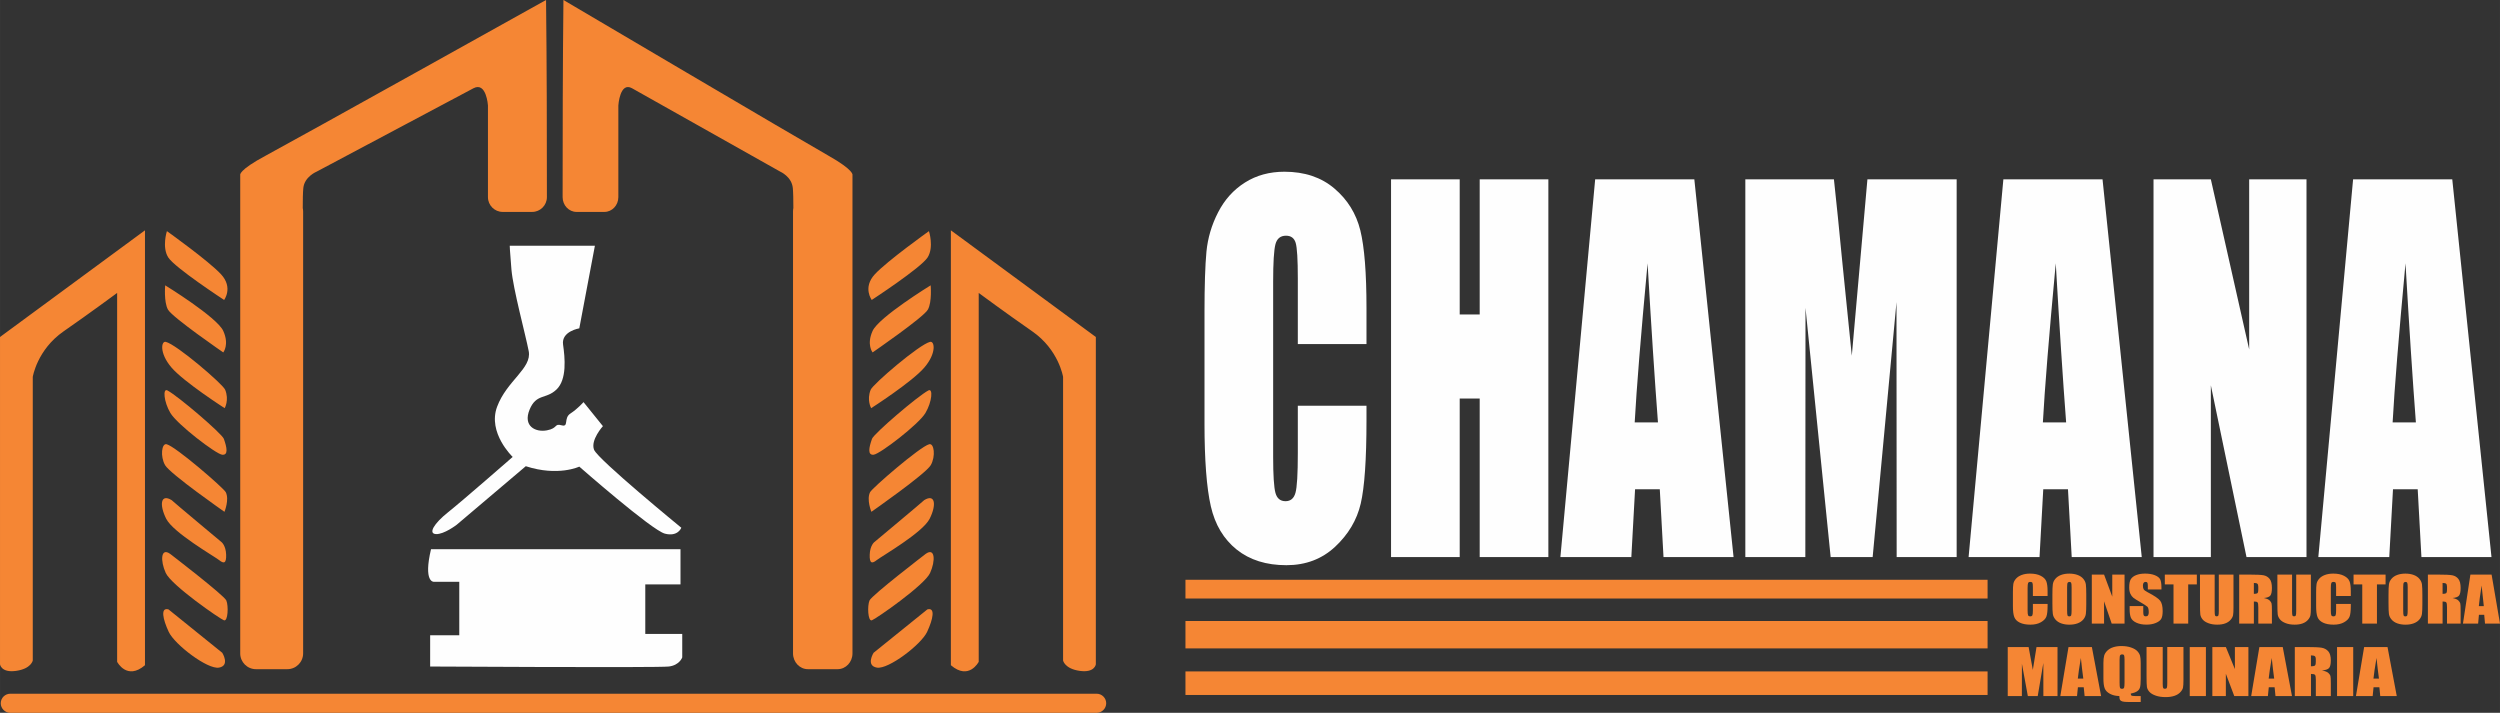 <?xml version="1.0" encoding="UTF-8"?>
<!DOCTYPE svg PUBLIC "-//W3C//DTD SVG 1.1//EN" "http://www.w3.org/Graphics/SVG/1.1/DTD/svg11.dtd">
<!-- Creator: CorelDRAW 2021 (64-Bit) -->
<svg xmlns="http://www.w3.org/2000/svg" xml:space="preserve" width="49.562mm" height="14.131mm" version="1.1" style="shape-rendering:geometricPrecision; text-rendering:geometricPrecision; image-rendering:optimizeQuality; fill-rule:evenodd; clip-rule:evenodd"
viewBox="0 0 1832.11 522.37"
 xmlns:xlink="http://www.w3.org/1999/xlink"
 xmlns:xodm="http://www.corel.com/coreldraw/odm/2003">
 <rect x="0" y="0" width="1832.11" height="522.37" fill="#333333" stroke="none"/>
 <defs>
  <style type="text/css">
   <![CDATA[
    .fil3 {fill:#FEFEFE}
    .fil0 {fill:#F58634}
    .fil2 {fill:#FEFEFE;fill-rule:nonzero}
    .fil1 {fill:#F58634;fill-rule:nonzero}
   ]]>
  </style>
 </defs>
 <g id="Capa_x0020_1">
  <path class="fil0" d="M868.76 475.18l587.83 0 0 -20.08 -587.83 0 0 20.08zm0 34.13l587.83 0 0 -17.26 -587.83 0 0 17.26zm0 -70.69l587.83 0 0 -13.73 -587.83 0 0 13.73z"/>
  <path class="fil1" d="M1500.56 436.76l-10.77 0 0 -6.24c0,-1.82 -0.11,-2.94 -0.34,-3.4 -0.23,-0.45 -0.74,-0.67 -1.51,-0.67 -0.87,0 -1.43,0.27 -1.66,0.82 -0.24,0.55 -0.36,1.73 -0.36,3.55l0 16.66c0,1.75 0.12,2.88 0.36,3.42 0.23,0.53 0.77,0.79 1.59,0.79 0.79,0 1.31,-0.27 1.56,-0.8 0.24,-0.53 0.37,-1.79 0.37,-3.76l0 -4.52 10.77 0 0 1.4c0,3.72 -0.31,6.37 -0.91,7.91 -0.6,1.56 -1.94,2.92 -4.01,4.1 -2.07,1.17 -4.62,1.76 -7.65,1.76 -3.15,0 -5.74,-0.49 -7.79,-1.48 -2.04,-0.99 -3.4,-2.36 -4.06,-4.12 -0.66,-1.76 -0.99,-4.39 -0.99,-7.91l0 -10.49c0,-2.59 0.1,-4.52 0.3,-5.82 0.21,-1.29 0.81,-2.54 1.83,-3.74 1.01,-1.19 2.41,-2.14 4.21,-2.83 1.8,-0.69 3.86,-1.03 6.19,-1.03 3.16,0 5.78,0.53 7.84,1.6 2.06,1.06 3.41,2.38 4.06,3.97 0.65,1.59 0.97,4.06 0.97,7.41l0 3.41zm28.36 5.39c0,3.61 -0.1,6.16 -0.3,7.66 -0.19,1.5 -0.8,2.88 -1.83,4.12 -1.03,1.24 -2.42,2.2 -4.17,2.86 -1.75,0.67 -3.79,1 -6.11,1 -2.21,0 -4.19,-0.32 -5.95,-0.95 -1.76,-0.63 -3.18,-1.57 -4.24,-2.82 -1.07,-1.25 -1.71,-2.62 -1.92,-4.1 -0.2,-1.49 -0.31,-4.07 -0.31,-7.77l0 -6.14c0,-3.61 0.1,-6.16 0.3,-7.66 0.19,-1.51 0.8,-2.88 1.83,-4.12 1.03,-1.24 2.42,-2.2 4.17,-2.86 1.75,-0.67 3.79,-1 6.11,-1 2.21,0 4.19,0.32 5.95,0.95 1.76,0.63 3.18,1.57 4.24,2.82 1.07,1.26 1.71,2.63 1.92,4.1 0.2,1.48 0.3,4.07 0.3,7.77l0 6.14zm-10.76 -11.8c0,-1.66 -0.1,-2.73 -0.31,-3.2 -0.21,-0.46 -0.64,-0.69 -1.28,-0.69 -0.55,0 -0.97,0.19 -1.26,0.57 -0.29,0.37 -0.44,1.48 -0.44,3.33l0 16.76c0,2.08 0.1,3.37 0.29,3.85 0.19,0.49 0.64,0.74 1.33,0.74 0.71,0 1.18,-0.28 1.38,-0.84 0.2,-0.56 0.3,-1.9 0.3,-4.01l0 -16.5zm38.8 -9.26l0 35.92 -9.41 0 -5.59 -16.33 0 16.33 -8.99 0 0 -35.92 8.99 0 6.01 16.18 0 -16.18 8.99 0zm27.05 10.9l-9.98 0 0 -2.66c0,-1.24 -0.13,-2.04 -0.38,-2.38 -0.25,-0.34 -0.67,-0.51 -1.26,-0.51 -0.64,0 -1.13,0.23 -1.46,0.69 -0.33,0.45 -0.5,1.14 -0.5,2.07 0,1.2 0.19,2.1 0.57,2.7 0.37,0.6 1.38,1.33 3.04,2.2 4.76,2.47 7.77,4.51 9,6.09 1.25,1.58 1.86,4.13 1.86,7.64 0,2.56 -0.35,4.44 -1.04,5.66 -0.69,1.21 -2.01,2.23 -3.99,3.04 -1.97,0.82 -4.26,1.23 -6.88,1.23 -2.88,0 -5.32,-0.48 -7.36,-1.42 -2.03,-0.95 -3.35,-2.15 -3.99,-3.61 -0.63,-1.47 -0.94,-3.55 -0.94,-6.24l0 -2.35 9.98 0 0 4.37c0,1.35 0.14,2.21 0.42,2.59 0.28,0.38 0.77,0.58 1.49,0.58 0.71,0 1.25,-0.24 1.59,-0.74 0.35,-0.48 0.52,-1.21 0.52,-2.16 0,-2.11 -0.33,-3.5 -0.99,-4.14 -0.69,-0.65 -2.36,-1.74 -5.03,-3.27 -2.67,-1.53 -4.42,-2.65 -5.3,-3.35 -0.86,-0.69 -1.59,-1.66 -2.15,-2.88 -0.57,-1.22 -0.85,-2.79 -0.85,-4.7 0,-2.75 0.4,-4.76 1.21,-6.03 0.81,-1.27 2.11,-2.26 3.91,-2.98 1.8,-0.72 3.97,-1.08 6.52,-1.08 2.79,0 5.16,0.39 7.12,1.17 1.96,0.79 3.26,1.77 3.9,2.97 0.64,1.19 0.96,3.21 0.96,6.06l0 1.42zm25.93 -10.9l0 7.18 -6.32 0 0 28.74 -10.77 0 0 -28.74 -6.37 0 0 -7.18 23.47 0zm26.86 0l0 24.01c0,2.73 -0.1,4.64 -0.31,5.74 -0.21,1.11 -0.81,2.24 -1.81,3.4 -1,1.16 -2.33,2.04 -3.96,2.64 -1.64,0.6 -3.58,0.9 -5.81,0.9 -2.46,0 -4.64,-0.35 -6.52,-1.07 -1.89,-0.71 -3.3,-1.63 -4.23,-2.77 -0.94,-1.14 -1.49,-2.35 -1.66,-3.61 -0.17,-1.26 -0.25,-3.93 -0.25,-7.98l0 -21.27 10.76 0 0 26.94c0,1.57 0.1,2.57 0.29,3.01 0.19,0.44 0.58,0.66 1.17,0.66 0.66,0 1.1,-0.24 1.29,-0.72 0.19,-0.48 0.28,-1.62 0.28,-3.4l0 -26.48 10.77 0zm4.17 0l7.6 0c5.07,0 8.51,0.17 10.3,0.51 1.79,0.34 3.26,1.21 4.39,2.61 1.13,1.39 1.7,3.63 1.7,6.68 0,2.79 -0.4,4.67 -1.2,5.63 -0.79,0.96 -2.37,1.53 -4.72,1.73 2.13,0.46 3.56,1.08 4.29,1.84 0.74,0.77 1.19,1.47 1.36,2.12 0.18,0.65 0.27,2.42 0.27,5.32l0 9.48 -9.98 0 0 -11.95c0,-1.92 -0.18,-3.11 -0.52,-3.57 -0.34,-0.46 -1.25,-0.69 -2.72,-0.69l0 16.21 -10.76 0 0 -35.92zm10.76 6.13l0 7.99c1.2,0 2.04,-0.14 2.52,-0.43 0.48,-0.29 0.72,-1.23 0.72,-2.81l0 -1.97c0,-1.14 -0.24,-1.89 -0.7,-2.25 -0.46,-0.35 -1.32,-0.53 -2.54,-0.53zm41.79 -6.13l0 24.01c0,2.73 -0.11,4.64 -0.31,5.74 -0.21,1.11 -0.81,2.24 -1.81,3.4 -1,1.16 -2.33,2.04 -3.96,2.64 -1.64,0.6 -3.58,0.9 -5.81,0.9 -2.47,0 -4.64,-0.35 -6.52,-1.07 -1.89,-0.71 -3.3,-1.63 -4.23,-2.77 -0.94,-1.14 -1.49,-2.35 -1.66,-3.61 -0.17,-1.26 -0.25,-3.93 -0.25,-7.98l0 -21.27 10.76 0 0 26.94c0,1.57 0.1,2.57 0.29,3.01 0.19,0.44 0.58,0.66 1.17,0.66 0.66,0 1.09,-0.24 1.29,-0.72 0.19,-0.48 0.29,-1.62 0.29,-3.4l0 -26.48 10.77 0zm29.26 15.67l-10.77 0 0 -6.24c0,-1.82 -0.11,-2.94 -0.34,-3.4 -0.23,-0.45 -0.74,-0.67 -1.51,-0.67 -0.87,0 -1.43,0.27 -1.66,0.82 -0.24,0.55 -0.36,1.73 -0.36,3.55l0 16.66c0,1.75 0.12,2.88 0.36,3.42 0.23,0.53 0.77,0.79 1.58,0.79 0.79,0 1.32,-0.27 1.56,-0.8 0.24,-0.53 0.37,-1.79 0.37,-3.76l0 -4.52 10.77 0 0 1.4c0,3.72 -0.31,6.37 -0.91,7.91 -0.6,1.56 -1.94,2.92 -4.01,4.1 -2.07,1.17 -4.62,1.76 -7.65,1.76 -3.15,0 -5.74,-0.49 -7.79,-1.48 -2.04,-0.99 -3.4,-2.36 -4.06,-4.12 -0.66,-1.76 -0.99,-4.39 -0.99,-7.91l0 -10.49c0,-2.59 0.11,-4.52 0.31,-5.82 0.21,-1.29 0.81,-2.54 1.83,-3.74 1.01,-1.19 2.41,-2.14 4.21,-2.83 1.79,-0.69 3.86,-1.03 6.19,-1.03 3.16,0 5.78,0.53 7.84,1.6 2.06,1.06 3.41,2.38 4.06,3.97 0.64,1.59 0.97,4.06 0.97,7.41l0 3.41zm25.48 -15.67l0 7.18 -6.32 0 0 28.74 -10.77 0 0 -28.74 -6.38 0 0 -7.18 23.47 0zm26.97 21.06c0,3.61 -0.1,6.16 -0.3,7.66 -0.19,1.5 -0.8,2.88 -1.83,4.12 -1.03,1.24 -2.42,2.2 -4.17,2.86 -1.75,0.67 -3.79,1 -6.11,1 -2.21,0 -4.19,-0.32 -5.95,-0.95 -1.76,-0.63 -3.18,-1.57 -4.24,-2.82 -1.07,-1.25 -1.71,-2.62 -1.92,-4.1 -0.2,-1.49 -0.3,-4.07 -0.3,-7.77l0 -6.14c0,-3.61 0.1,-6.16 0.3,-7.66 0.19,-1.51 0.8,-2.88 1.83,-4.12 1.03,-1.24 2.42,-2.2 4.17,-2.86 1.75,-0.67 3.79,-1 6.11,-1 2.21,0 4.19,0.32 5.95,0.95 1.76,0.63 3.18,1.57 4.24,2.82 1.07,1.26 1.71,2.63 1.91,4.1 0.2,1.48 0.31,4.07 0.31,7.77l0 6.14zm-10.77 -11.8c0,-1.66 -0.1,-2.73 -0.31,-3.2 -0.21,-0.46 -0.64,-0.69 -1.28,-0.69 -0.55,0 -0.96,0.19 -1.26,0.57 -0.29,0.37 -0.44,1.48 -0.44,3.33l0 16.76c0,2.08 0.1,3.37 0.29,3.85 0.19,0.49 0.64,0.74 1.33,0.74 0.71,0 1.18,-0.28 1.38,-0.84 0.2,-0.56 0.3,-1.9 0.3,-4.01l0 -16.5zm14.81 -9.26l7.6 0c5.07,0 8.5,0.17 10.3,0.51 1.79,0.34 3.26,1.21 4.39,2.61 1.13,1.39 1.7,3.63 1.7,6.68 0,2.79 -0.4,4.67 -1.2,5.63 -0.79,0.96 -2.37,1.53 -4.72,1.73 2.13,0.46 3.56,1.08 4.29,1.84 0.73,0.77 1.19,1.47 1.36,2.12 0.18,0.65 0.27,2.42 0.27,5.32l0 9.48 -9.98 0 0 -11.95c0,-1.92 -0.17,-3.11 -0.52,-3.57 -0.34,-0.46 -1.25,-0.69 -2.72,-0.69l0 16.21 -10.77 0 0 -35.92zm10.77 6.13l0 7.99c1.2,0 2.04,-0.14 2.52,-0.43 0.48,-0.29 0.72,-1.23 0.72,-2.81l0 -1.97c0,-1.14 -0.23,-1.89 -0.69,-2.25 -0.46,-0.35 -1.32,-0.53 -2.54,-0.53zm35.92 -6.13l6.15 35.92 -10.98 0 -0.58 -6.45 -3.88 0 -0.58 6.45 -11.12 0 5.45 -35.92 15.55 0zm-5.71 23.11c-0.51,-4.07 -1.05,-9.11 -1.63,-15.13 -1.06,6.91 -1.73,11.94 -2.02,15.13l3.65 0z"/>
  <path class="fil1" d="M1507.84 474.19l0 35.92 -10.36 0 -0.03 -24.25 -4.11 24.25 -7.25 0 -4.34 -23.7 -0.03 23.7 -10.36 0 0 -35.92 15.3 0c0.43,2.17 0.9,4.73 1.41,7.65l1.68 9.12 2.69 -16.77 15.4 0zm25.18 0l6.77 35.92 -12.09 0 -0.64 -6.45 -4.27 0 -0.65 6.45 -12.24 0 6 -35.92 17.12 0zm-6.28 23.11c-0.57,-4.07 -1.16,-9.11 -1.79,-15.13 -1.17,6.9 -1.91,11.94 -2.23,15.13l4.02 0zm42.07 12.8l0 4.36 -8.89 0c-2.14,0 -3.65,-0.14 -4.52,-0.4 -0.88,-0.27 -1.47,-0.66 -1.78,-1.18 -0.3,-0.51 -0.46,-1.45 -0.46,-2.78 -2.68,-0.06 -4.99,-0.61 -6.92,-1.67 -1.94,-1.04 -3.21,-2.38 -3.83,-3.99 -0.62,-1.62 -0.93,-4.04 -0.93,-7.27l0 -11.1c0,-2.45 0.18,-4.3 0.55,-5.58 0.37,-1.28 1.12,-2.48 2.26,-3.61 1.14,-1.13 2.61,-1.99 4.4,-2.57 1.79,-0.57 3.79,-0.86 5.97,-0.86 2.64,0 5,0.35 7.06,1.06 2.07,0.71 3.62,1.62 4.63,2.7 1.02,1.1 1.69,2.23 2,3.41 0.31,1.18 0.46,2.93 0.46,5.24l0 11.67c0,3.19 -0.2,5.37 -0.6,6.5 -0.39,1.14 -1.14,2.04 -2.25,2.72 -1.12,0.67 -2.61,1.19 -4.46,1.55 0.06,0.79 0.27,1.29 0.63,1.49 0.37,0.2 1.23,0.3 2.59,0.3l4.08 0zm-11.85 -26.66c0,-1.66 -0.12,-2.73 -0.35,-3.2 -0.23,-0.46 -0.7,-0.69 -1.41,-0.69 -0.61,0 -1.06,0.19 -1.39,0.57 -0.32,0.37 -0.48,1.48 -0.48,3.33l0 16.76c0,2.08 0.1,3.37 0.32,3.85 0.21,0.49 0.7,0.74 1.46,0.74 0.79,0 1.3,-0.28 1.52,-0.84 0.22,-0.56 0.33,-1.9 0.33,-4.01l0 -16.5zm43.18 -9.26l0 24.01c0,2.73 -0.12,4.64 -0.34,5.74 -0.23,1.11 -0.89,2.24 -2,3.4 -1.1,1.16 -2.56,2.04 -4.36,2.64 -1.82,0.6 -3.94,0.9 -6.4,0.9 -2.71,0 -5.11,-0.35 -7.18,-1.07 -2.08,-0.71 -3.63,-1.63 -4.66,-2.77 -1.04,-1.14 -1.64,-2.35 -1.83,-3.61 -0.18,-1.26 -0.28,-3.93 -0.28,-7.98l0 -21.27 11.85 0 0 26.94c0,1.57 0.11,2.57 0.32,3.01 0.21,0.44 0.64,0.66 1.28,0.66 0.73,0 1.21,-0.24 1.42,-0.72 0.21,-0.48 0.32,-1.62 0.32,-3.4l0 -26.48 11.85 0zm16.45 0l0 35.92 -11.85 0 0 -35.92 11.85 0zm31.14 0l0 35.92 -10.36 0 -6.16 -16.33 0 16.33 -9.9 0 0 -35.92 9.9 0 6.62 16.18 0 -16.18 9.9 0zm25.17 0l6.77 35.92 -12.09 0 -0.64 -6.45 -4.27 0 -0.65 6.45 -12.24 0 6 -35.92 17.12 0zm-6.28 23.11c-0.57,-4.07 -1.16,-9.11 -1.79,-15.13 -1.17,6.9 -1.91,11.94 -2.23,15.13l4.02 0zm15.09 -23.11l8.37 0c5.59,0 9.36,0.17 11.34,0.51 1.97,0.34 3.59,1.21 4.84,2.61 1.25,1.39 1.87,3.63 1.87,6.68 0,2.79 -0.44,4.67 -1.32,5.63 -0.88,0.96 -2.61,1.53 -5.2,1.73 2.34,0.46 3.92,1.07 4.73,1.84 0.81,0.77 1.3,1.47 1.5,2.12 0.2,0.64 0.3,2.42 0.3,5.32l0 9.48 -10.99 0 0 -11.95c0,-1.92 -0.19,-3.11 -0.57,-3.57 -0.38,-0.46 -1.37,-0.69 -2.99,-0.69l0 16.21 -11.85 0 0 -35.92zm11.85 6.13l0 7.99c1.32,0 2.24,-0.14 2.77,-0.43 0.53,-0.29 0.79,-1.23 0.79,-2.81l0 -1.97c0,-1.14 -0.26,-1.89 -0.77,-2.25 -0.51,-0.35 -1.45,-0.53 -2.8,-0.53zm30.99 -6.13l0 35.92 -11.85 0 0 -35.92 11.85 0zm25.14 0l6.77 35.92 -12.1 0 -0.64 -6.45 -4.27 0 -0.64 6.45 -12.25 0 6 -35.92 17.12 0zm-6.28 23.11c-0.57,-4.07 -1.16,-9.11 -1.79,-15.13 -1.17,6.9 -1.91,11.94 -2.23,15.13l4.02 0z"/>
  <path class="fil2" d="M1001.42 252.17l-50.32 0 0 -48.06c0,-14 -0.53,-22.69 -1.59,-26.19 -1.06,-3.44 -3.42,-5.19 -7.05,-5.19 -4.07,0 -6.68,2.1 -7.77,6.3 -1.1,4.26 -1.67,13.36 -1.67,27.35l0 128.43c0,13.47 0.57,22.22 1.67,26.36 1.1,4.08 3.58,6.13 7.41,6.13 3.7,0 6.15,-2.04 7.29,-6.18 1.14,-4.08 1.71,-13.76 1.71,-28.98l0 -34.82 50.32 0 0 10.79c0,28.7 -1.43,49.05 -4.23,61.01 -2.81,12.01 -9.08,22.52 -18.73,31.55 -9.69,9.04 -21.58,13.53 -35.75,13.53 -14.69,0 -26.83,-3.79 -36.39,-11.43 -9.53,-7.64 -15.88,-18.2 -18.97,-31.73 -3.09,-13.53 -4.64,-33.83 -4.64,-60.95l0 -80.84c0,-19.95 0.49,-34.88 1.43,-44.85 0.98,-9.97 3.79,-19.6 8.55,-28.81 4.72,-9.22 11.27,-16.51 19.66,-21.81 8.38,-5.31 18.03,-7.93 28.94,-7.93 14.78,0 26.99,4.08 36.64,12.31 9.61,8.16 15.92,18.37 18.97,30.62 3.02,12.25 4.52,31.26 4.52,57.1l0 26.3zm133.29 -120.73l0 276.81 -50.32 0 0 -116.18 -14.65 0 0 116.18 -50.32 0 0 -276.81 50.32 0 0 99.03 14.65 0 0 -99.03 50.32 0zm106.98 0l28.74 276.81 -51.34 0 -2.72 -49.69 -18.12 0 -2.73 49.69 -51.99 0 25.48 -276.81 72.67 0zm-26.66 178.13c-2.4,-31.38 -4.92,-70.22 -7.61,-116.59 -4.97,53.19 -8.1,92.04 -9.44,116.59l17.06 0zm218.9 -178.13l0 276.81 -43.97 0 -0.12 -186.87 -17.47 186.87 -30.78 0 -18.44 -182.67 -0.12 182.67 -43.97 0 0 -276.81 64.93 0c1.83,16.74 3.83,36.45 5.98,58.97l7.12 70.28 11.44 -129.25 65.38 0zm106.9 0l28.74 276.81 -51.33 0 -2.73 -49.69 -18.12 0 -2.73 49.69 -51.98 0 25.48 -276.81 72.67 0zm-26.67 178.13c-2.4,-31.38 -4.92,-70.22 -7.61,-116.59 -4.97,53.19 -8.1,92.04 -9.44,116.59l17.06 0zm176.15 -178.13l0 276.81 -43.97 0 -26.13 -125.86 0 125.86 -42.01 0 0 -276.81 42.01 0 28.09 124.64 0 -124.64 42.01 0zm106.82 0l28.74 276.81 -51.34 0 -2.73 -49.69 -18.11 0 -2.73 49.69 -51.99 0 25.48 -276.81 72.67 0zm-26.66 178.13c-2.4,-31.38 -4.93,-70.22 -7.61,-116.59 -4.96,53.19 -8.1,92.04 -9.44,116.59l17.06 0z"/>
  <path class="fil0" d="M7.53 508.39l796.15 0c3.84,0 6.99,3.15 6.99,6.99l0 0c0,3.85 -3.15,6.99 -6.99,6.99l-796.15 0c-3.84,0 -6.99,-3.15 -6.99,-6.99l0 0c0,-3.84 3.15,-6.99 6.99,-6.99z"/>
  <path class="fil0" d="M106.24 487.51l0 -318.72 -106.24 78.18 0 239.87c0,0 0.79,6.38 11.83,4.81 11.03,-1.57 12.18,-7.6 12.18,-7.6l0 -207.85c0,0 3.17,-19.9 22.59,-33.37 19.42,-13.48 39.24,-28.15 39.24,-28.15l0 270.33c0,0 7.13,13.87 20.39,2.5zm17.24 -40.91l39.41 31.81c0,0 5.9,9.46 -2.48,10.86 -8.38,1.39 -32.43,-16.91 -36.77,-26.22 -4.34,-9.31 -6.21,-18.15 -0.16,-16.45zm1.16 -40.73c0,0 39.52,30.3 41.21,34.18 1.7,3.88 1.21,15.52 -1.7,14.55 -2.91,-0.97 -38.55,-25.69 -42.67,-34.67 -4.12,-8.97 -3.63,-18.91 3.15,-14.06zm1.13 -39.36c1.56,1.56 36.6,30.8 36.6,30.8 0,0 3.12,2.45 3.35,9.15 0.23,6.7 -1.79,6.69 -5.13,4.02 -3.35,-2.68 -33.7,-20.08 -38.83,-30.35 -5.13,-10.27 -4.02,-18.52 4.02,-13.61zm39.69 -5.79c2.72,5.44 -0.97,14.37 -0.97,14.37 0,0 -39.82,-27.78 -43.51,-34.19 -3.69,-6.41 -2.52,-16.31 1.16,-15.34 6.76,1.78 41.77,32.07 43.32,35.16zm-1.42 -39.12c2.28,6.42 3.37,12.08 -1.2,11.64 -4.57,-0.43 -33.08,-22.31 -37.97,-30.57 -4.89,-8.27 -5.66,-18.39 -2.18,-16.54 7.99,4.24 40,31.69 41.35,35.47zm0.97 -35.97c3.06,7.56 -0.36,13.5 -0.36,13.5 0,0 -30.06,-19.26 -39.07,-29.89 -9,-10.62 -7.38,-19.44 -4.14,-18.72 7.79,1.73 41.9,30.98 43.57,35.11zm-43.96 -76.53c0,0 -1.11,12.14 2.05,17.81 3.15,5.67 40.51,31.37 40.51,31.37 0,0 4.57,-5.67 0,-15.76 -4.57,-10.09 -42.56,-33.42 -42.56,-33.42zm1.26 -39.72c0,0 -3.78,11.67 0.95,19.23 4.73,7.56 40.98,31.21 40.98,31.21 0,0 6.78,-8.98 -2.21,-18.76 -8.99,-9.77 -39.72,-31.68 -39.72,-31.68z"/>
  <path class="fil0" d="M696.84 487.51l0 -318.72 106.24 78.18 0 239.87c0,0 -0.8,6.38 -11.83,4.81 -11.03,-1.57 -12.18,-7.6 -12.18,-7.6l0 -207.85c0,0 -3.17,-19.9 -22.59,-33.37 -19.42,-13.48 -39.24,-28.15 -39.24,-28.15l0 270.33c0,0 -7.13,13.87 -20.39,2.5zm-17.24 -40.91l-39.41 31.81c0,0 -5.9,9.46 2.48,10.86 8.38,1.39 32.43,-16.91 36.77,-26.22 4.34,-9.31 6.21,-18.15 0.16,-16.45zm-1.16 -40.73c0,0 -39.52,30.3 -41.22,34.18 -1.7,3.88 -1.21,15.52 1.7,14.55 2.91,-0.97 38.55,-25.69 42.67,-34.67 4.12,-8.97 3.64,-18.91 -3.15,-14.06zm-1.13 -39.36c-1.56,1.56 -36.6,30.8 -36.6,30.8 0,0 -3.12,2.45 -3.35,9.15 -0.22,6.7 1.79,6.69 5.13,4.02 3.35,-2.68 33.7,-20.08 38.83,-30.35 5.13,-10.27 4.01,-18.52 -4.02,-13.61zm-39.69 -5.79c-2.72,5.44 0.97,14.37 0.97,14.37 0,0 39.82,-27.78 43.51,-34.19 3.69,-6.41 2.52,-16.31 -1.16,-15.34 -6.76,1.78 -41.77,32.07 -43.32,35.16zm1.42 -39.12c-2.28,6.42 -3.37,12.08 1.19,11.64 4.57,-0.43 33.08,-22.31 37.97,-30.57 4.89,-8.27 5.66,-18.39 2.17,-16.54 -7.98,4.24 -40,31.69 -41.34,35.47zm-0.97 -35.97c-3.06,7.56 0.36,13.5 0.36,13.5 0,0 30.07,-19.26 39.07,-29.89 9,-10.62 7.38,-19.44 4.14,-18.72 -7.79,1.73 -41.9,30.98 -43.57,35.11zm43.96 -76.53c0,0 1.1,12.14 -2.05,17.81 -3.15,5.67 -40.51,31.37 -40.51,31.37 0,0 -4.57,-5.67 0,-15.76 4.57,-10.09 42.56,-33.42 42.56,-33.42zm-1.26 -39.72c0,0 3.79,11.67 -0.94,19.23 -4.73,7.56 -40.98,31.21 -40.98,31.21 0,0 -6.78,-8.98 2.21,-18.76 8.99,-9.77 39.72,-31.68 39.72,-31.68z"/>
  <path class="fil0" d="M210.62 490.41l-23.06 0c-6.34,0 -11.52,-5.19 -11.52,-11.53l0 -318.66 0 -5.32 0 -26.62c0,0 -1.65,-3.36 18.8,-14.28 20.45,-10.93 205.33,-114.01 205.33,-114.01 0.55,48.25 0.62,96.19 0.62,144.51 0,5.94 -4.86,10.8 -10.8,10.8l-21.6 0c-5.94,0 -10.8,-4.86 -10.8,-10.8l0 -67.2c0,0 -1.12,-17.65 -10.65,-12.61 -9.52,5.04 -114.85,61.07 -114.85,61.07 0,0 -8.96,3.64 -9.81,12.04 -0.32,3.23 -0.42,8.89 -0.41,14.64 0.17,0.79 0.27,1.62 0.27,2.45l0 16.24 0 307.74c0,6.34 -5.19,11.53 -11.53,11.53z"/>
  <path class="fil0" d="M592.06 490.41l21.78 0c5.99,0 10.89,-5.19 10.89,-11.53l0 -318.66 0 -5.32 0 -26.62c0,0 1.56,-3.36 -17.77,-14.28 -19.33,-10.93 -194.05,-114.01 -194.05,-114.01 -0.52,48.25 -0.6,96.19 -0.6,144.51 0,5.94 4.59,10.8 10.21,10.8l20.42 0c5.61,0 10.21,-4.86 10.21,-10.8l0 -67.2c0,0 1.06,-17.65 10.06,-12.61 9,5.04 108.54,61.07 108.54,61.07 0,0 8.47,3.64 9.26,12.04 0.31,3.23 0.4,8.89 0.4,14.64 -0.16,0.79 -0.25,1.62 -0.25,2.45l0 16.24 0 307.74c0,6.34 4.9,11.53 10.89,11.53z"/>
  <path class="fil3" d="M315.86 402.46l182.83 0 0 25.8 -25.8 0 0 36.31 27.08 0 0 17.2c0,0 -1.91,5.73 -9.87,6.69 -7.97,0.96 -174.87,0 -174.87,0l0 -22.93 21.34 0 0 -39.18 -18.79 0c0,0 -7.64,0.32 -1.91,-23.89z"/>
  <path class="fil3" d="M385.3 341.67l-50.67 42.94c0,0 -9.27,7.1 -15.14,6.79 -5.87,-0.31 -1.55,-7.72 8.96,-16.07 10.5,-8.34 47.27,-40.47 47.27,-40.47 0,0 -18.54,-17.61 -11.43,-36.77 7.1,-19.16 25.64,-28.12 23.17,-40.78 -2.47,-12.67 -11.43,-45.42 -12.67,-59.94 -1.23,-14.52 -1.23,-17.3 -1.23,-17.3l62.41 0 -11.43 60.55c0,0 -13.29,2.16 -11.9,11.9 1.39,9.73 2.94,25.49 -4.79,32.9 -7.72,7.42 -14.83,2.78 -19.77,14.83 -4.94,12.05 4.32,16.68 12.67,15.14 8.34,-1.55 5.25,-5.25 10.81,-3.71 5.56,1.55 1.23,-5.25 6.49,-8.65 5.25,-3.4 9.58,-8.34 9.58,-8.34l14.21 17.61c0,0 -9.27,10.2 -6.49,17.3 2.78,7.1 63.95,57.16 63.95,57.16 0,0 -2.47,6.8 -12.05,4.32 -9.58,-2.47 -62.72,-49.12 -62.72,-49.12 0,0 -15.45,7.42 -39.24,-0.31z"/>
 </g>
</svg>
